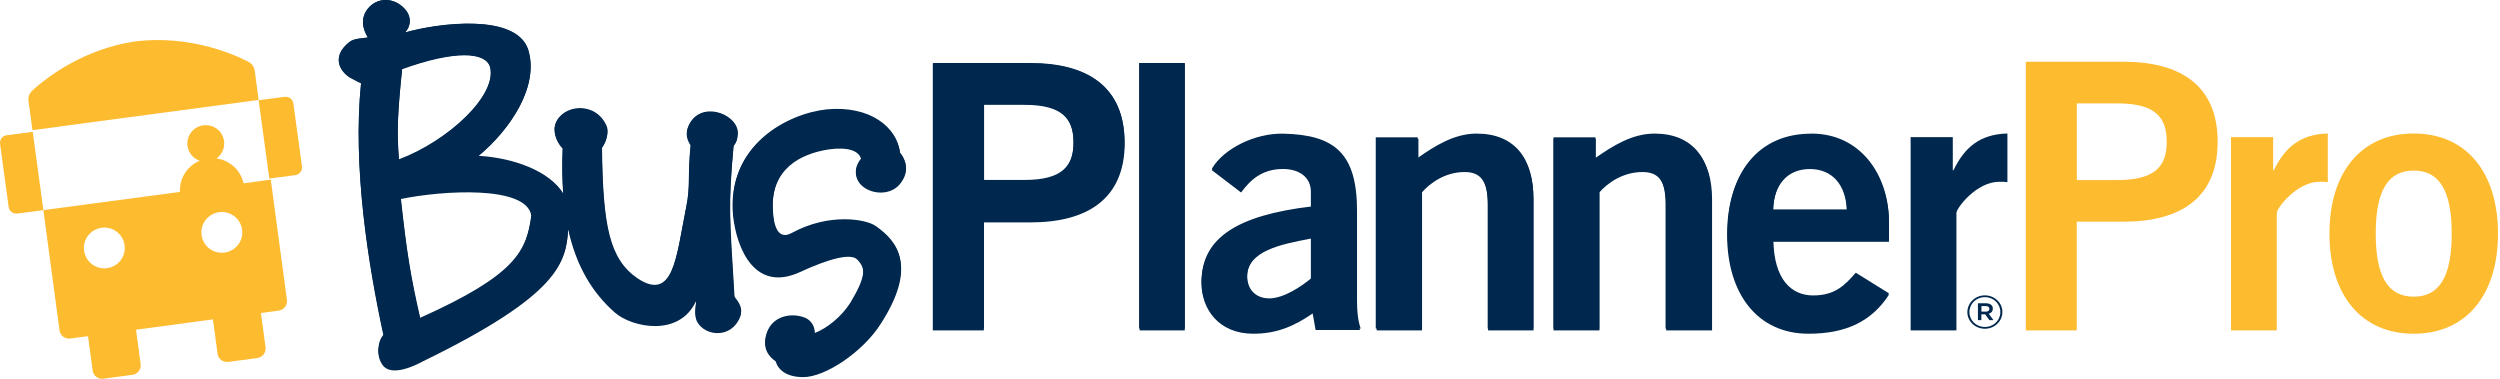 <svg xmlns="http://www.w3.org/2000/svg" width="330" height="50" viewBox="0 0 330 50" fill="none"><path d="M33.606 9.265C33.533 8.703 33.105 8.255 32.521 8.026C32.468 7.995 32.427 7.964 32.375 7.943C30.12 6.849 24.703 4.704 18.116 5.433L17.699 5.485C11.143 6.506 6.488 9.994 4.599 11.65C4.557 11.691 4.515 11.733 4.474 11.775C3.973 12.15 3.68 12.691 3.753 13.254L4.286 17.179L34.139 13.191L33.617 9.265H33.606Z" fill="#FDBB30"></path><path d="M0.897 17.84C0.336 17.913 -0.065 18.424 0.009 18.988L1.14 27.311C1.214 27.863 1.732 28.26 2.302 28.187L5.727 27.738L4.321 17.402L0.897 17.851V17.84Z" fill="#FDBB30"></path><path d="M28.539 20.942C29.273 20.44 29.703 19.562 29.577 18.621C29.399 17.294 28.172 16.364 26.84 16.541C25.508 16.719 24.574 17.942 24.752 19.259C24.878 20.2 25.529 20.931 26.357 21.224C24.731 21.893 23.662 23.523 23.756 25.331L5.727 27.735L7.856 43.612C7.95 44.291 8.579 44.783 9.272 44.689L11.621 44.375L12.229 48.911C12.324 49.601 12.953 50.082 13.645 49.988L17.484 49.476C18.176 49.382 18.659 48.755 18.564 48.065L17.956 43.518L28.109 42.159L28.717 46.696C28.811 47.385 29.441 47.866 30.133 47.772L33.972 47.26C34.653 47.166 35.146 46.539 35.052 45.849L34.444 41.313L36.793 40.999C37.485 40.905 37.968 40.278 37.873 39.588L35.744 23.711L32.147 24.192C31.759 22.436 30.301 21.14 28.549 20.91M14.128 35.397C12.649 35.595 11.296 34.561 11.097 33.087C10.897 31.613 11.936 30.265 13.415 30.066C14.893 29.868 16.257 30.902 16.446 32.376C16.645 33.85 15.607 35.209 14.128 35.397ZM29.64 33.338C28.161 33.536 26.798 32.502 26.609 31.028C26.41 29.554 27.448 28.206 28.927 28.007C30.406 27.809 31.769 28.843 31.958 30.317C32.157 31.791 31.119 33.15 29.64 33.338Z" fill="#FDBB30"></path><path d="M39.859 21.971L38.728 13.658C38.654 13.105 38.136 12.709 37.565 12.782L34.141 13.231L35.546 23.566L38.971 23.118C39.531 23.045 39.933 22.534 39.859 21.971Z" fill="#FDBB30"></path><path d="M96.851 19.213C97.27 18.67 97.322 18.377 97.385 17.781C97.689 15.282 93.039 13.263 91.196 16.055C90.484 17.185 90.547 18.074 91.196 19.088C90.778 23.124 91.196 24.442 90.6 27.297C89.29 33.78 88.934 39.897 84.17 36.75C80.421 34.188 79.583 29.733 79.468 19.454C80.18 18.502 80.358 17.195 80.065 16.599C78.578 13.274 74.232 13.807 73.342 16.306C73.038 17.08 73.279 18.45 74.295 19.517C74.201 21.713 74.232 23.72 74.379 25.571C72.557 22.601 67.876 20.834 63.101 20.562C67.384 17.059 71.258 11.287 69.708 6.477C68.043 1.719 57.865 3.026 53.456 4.281C54.231 3.507 54.409 2.2 53.394 1.133C51.959 -0.404 49.77 -0.352 48.566 1.133C47.624 2.325 47.791 3.695 48.566 4.94C47.854 5.055 46.723 5.055 46.126 5.536C43.56 7.554 44.995 9.635 46.482 10.346C47.016 10.639 47.372 10.816 47.665 10.942C46.535 21.943 48.618 34.899 50.639 44.164C49.864 45 49.624 46.788 50.514 47.97C51.708 49.57 54.975 47.907 55.75 47.489C74.012 38.653 74.724 34.407 75.007 30.11C76.086 34.993 78.211 38.454 81.185 41.047C83.447 43.013 89.699 44.31 91.898 39.563C91.961 40.033 91.542 41.34 92.076 42.292C93.144 44.195 96.6 44.488 97.731 41.633C98.202 40.326 96.956 39.312 96.956 39.134C96.307 28.436 96.129 27.182 96.841 19.224M53.09 9.07C60.053 6.571 64.096 6.811 64.703 8.777C65.708 12.521 59.163 18.586 52.671 21.023C52.367 17.394 52.493 14.842 53.09 9.07ZM55.467 41.947C54.21 36.478 53.676 33.215 52.912 26.136C58.389 25.006 69.583 24.296 70.169 28.332C69.52 33.09 68.201 36.237 55.467 41.947ZM118.8 20.134C119.46 20.907 120.046 22.277 118.978 23.814C117.732 25.78 114.747 25.54 113.501 24.055C112.611 22.863 112.967 21.796 113.679 20.897C113.449 19.715 111.951 19.182 109.396 19.538C105.585 20.134 101.836 22.152 102.014 27.443C102.066 29.765 102.663 31.72 104.454 30.779C109.459 28.039 114.339 28.938 115.585 29.827C118.559 31.898 120.999 35.108 116.234 42.543C113.857 46.286 108.915 49.559 106.056 49.559C103.794 49.559 102.726 48.556 102.422 47.478C101.469 46.83 100.631 45.69 101.228 43.913C101.94 41.769 104.38 41.183 106.286 41.947C106.998 42.25 107.595 43.024 107.532 43.965C109.197 43.317 111.051 41.821 112.234 39.981C114.37 36.415 114.318 35.233 113.124 34.041C112.286 33.215 109.49 33.926 105.626 35.704C99.731 38.444 97.291 32.734 96.82 28.28C95.93 19.119 104.024 14.968 109.145 14.435C114.862 13.901 118.433 16.808 118.789 20.144M136.015 8.317H123.177V43.369H129.889V29.189H136.015C143.597 29.189 148.414 26.031 148.414 18.753C148.414 11.475 143.597 8.317 136.015 8.317ZM135.24 23.752H129.9V13.755H135.24C140.288 13.755 141.701 15.648 141.701 18.753C141.701 21.859 140.288 23.752 135.24 23.752ZM150.362 8.317H156.393V43.369H150.362V8.317ZM179.127 27.84C179.127 20.27 176.216 17.791 169.41 17.645C165.713 17.551 161.535 19.59 159.975 22.256L163.86 25.216C165.032 23.616 166.582 22.11 169.399 22.11C171.535 22.11 173.096 23.177 173.096 25.122V27.255C163.284 28.426 158.613 31.427 158.613 37.157C158.613 40.608 160.896 43.86 165.462 43.86C168.624 43.86 170.907 42.836 173.337 41.183L173.724 43.369H179.609C179.222 42.25 179.127 40.985 179.127 39.73V27.84ZM173.096 36.718C171.829 37.785 169.451 39.385 167.556 39.385C165.849 39.385 164.634 38.318 164.634 36.425C164.634 32.881 169.064 32.054 173.096 31.281V36.718ZM202.406 26.084V43.369H196.374V26.962C196.374 23.564 195.306 22.497 193.264 22.497C190.636 22.497 188.646 24.003 187.63 25.163V43.369H181.599V18.126H187.138V20.845C189.369 19.287 191.945 17.634 194.908 17.634C199.966 17.634 202.396 20.939 202.396 26.084M225.884 26.084V43.369H219.852V26.962C219.852 23.564 218.784 22.497 216.742 22.497C214.113 22.497 212.113 24.003 211.098 25.163V43.369H205.066V18.126H210.605V20.845C212.846 19.287 215.422 17.634 218.386 17.634C223.444 17.634 225.873 20.939 225.873 26.084M239.036 17.645C232.177 17.645 228.051 22.748 228.051 30.758C228.051 38.768 232.188 43.86 238.743 43.86C243.602 43.86 247.005 42.302 249.34 38.716L244.963 35.997C243.455 37.743 242.146 38.998 239.329 38.998C236.512 38.998 234.177 36.959 234.083 31.72H249.34V29.242C249.34 23.177 245.644 17.593 239.036 17.634M234.072 27.642C234.167 24.149 236.01 22.11 238.931 22.11C241.853 22.11 243.696 24.149 243.801 27.642H234.083H234.072Z" fill="#00274D"></path><path d="M96.803 19.317C97.221 18.781 97.274 18.477 97.336 17.878C97.64 15.366 92.994 13.338 91.153 16.144C90.441 17.279 90.504 18.172 91.153 19.191C90.734 23.247 91.153 24.571 90.556 27.44C89.249 33.955 88.893 40.102 84.132 36.939C80.386 34.375 79.549 29.888 79.434 19.559C80.146 18.603 80.324 17.289 80.031 16.701C78.545 13.359 74.203 13.895 73.314 16.396C73.01 17.174 73.251 18.55 74.266 19.622C74.171 21.829 74.203 23.846 74.349 25.706C72.529 22.722 67.852 20.946 63.081 20.673C67.36 17.153 71.231 11.363 69.683 6.519C68.019 1.738 57.849 3.051 53.444 4.302C54.219 3.524 54.397 2.211 53.382 1.139C51.948 -0.406 49.761 -0.353 48.558 1.139C47.606 2.337 47.784 3.703 48.558 4.964C47.847 5.079 46.717 5.079 46.12 5.563C43.567 7.591 44.99 9.682 46.476 10.407C47.01 10.701 47.365 10.88 47.658 11.006C46.528 22.06 48.611 35.079 50.64 44.389C49.866 45.23 49.626 47.026 50.525 48.214C51.718 49.821 54.983 48.151 55.757 47.73C74.004 38.851 74.716 34.585 74.998 30.266C76.076 35.173 78.2 38.652 81.161 41.258C83.421 43.233 89.667 44.536 91.864 39.765C91.927 40.238 91.509 41.552 92.042 42.508C93.12 44.42 96.562 44.715 97.692 41.846C98.163 40.532 96.918 39.513 96.918 39.345C96.269 28.596 96.091 27.335 96.803 19.338M53.078 9.135C60.036 6.624 64.075 6.866 64.671 8.831C65.676 12.592 59.136 18.687 52.649 21.135C52.346 17.5 52.471 14.925 53.068 9.135M55.453 42.161C54.198 36.666 53.664 33.387 52.89 26.273C58.362 25.139 69.547 24.424 70.133 28.48C69.484 33.261 68.166 36.424 55.443 42.161" fill="#00274D"></path><path d="M109.136 14.602C103.996 15.136 95.87 19.303 96.763 28.465C97.247 32.935 99.696 38.641 105.604 35.909C109.494 34.118 112.3 33.406 113.131 34.244C114.329 35.438 114.382 36.621 112.237 40.191C111.039 42.034 109.189 43.531 107.517 44.18C107.58 43.227 106.981 42.452 106.266 42.159C104.353 41.385 101.904 41.981 101.189 44.128C100.59 45.918 101.431 47.049 102.387 47.698C102.692 48.766 103.764 49.781 106.035 49.781C108.905 49.781 113.867 46.504 116.253 42.756C121.036 35.322 118.587 32.098 115.601 30.025C114.35 29.135 109.441 28.234 104.427 30.977C102.629 31.93 102.04 29.962 101.977 27.637C101.799 22.34 105.562 20.319 109.388 19.722C111.953 19.366 113.446 19.9 113.688 21.083C112.973 21.973 112.616 23.052 113.509 24.245C114.76 25.732 117.756 25.973 119.007 24.004C120.09 22.465 119.491 21.094 118.828 20.319C118.471 16.99 114.886 14.069 109.147 14.602" fill="#00274D"></path><path d="M136.004 8.371H123.129V43.613H129.866V29.357H136.015C143.624 29.357 148.459 26.181 148.459 18.864C148.459 11.546 143.624 8.371 136.015 8.371M135.227 23.89H129.856V13.838H135.227C140.303 13.838 141.712 15.741 141.712 18.864C141.712 21.986 140.293 23.89 135.227 23.89Z" fill="#00274D"></path><path d="M156.385 8.371H150.438V43.613H156.385V8.371Z" fill="#00274D"></path><path d="M179.049 28.036C179.049 20.467 176.146 17.989 169.359 17.843C165.673 17.749 161.507 19.787 159.951 22.453L163.825 25.412C164.994 23.812 166.54 22.307 169.349 22.307C171.479 22.307 173.035 23.373 173.035 25.318V27.45C163.251 28.621 158.594 31.621 158.594 37.35C158.594 40.8 160.87 44.051 165.423 44.051C168.576 44.051 170.852 43.037 173.275 41.375L173.661 43.56H179.519C179.133 42.441 179.039 41.176 179.039 39.922V28.036H179.049ZM173.035 36.922C171.771 37.988 169.401 39.598 167.511 39.598C165.809 39.598 164.598 38.532 164.598 36.639C164.598 33.095 169.015 32.27 173.035 31.496V36.932V36.922Z" fill="#00274D"></path><path d="M194.963 17.85C192.014 17.85 189.45 19.505 187.231 21.055V18.332H181.719V43.611H187.71V25.38C188.732 24.207 190.711 22.709 193.327 22.709C195.359 22.709 196.422 23.777 196.422 27.181V43.611H202.424V26.301C202.424 21.149 200.006 17.84 194.973 17.84" fill="#00274D"></path><path d="M218.462 17.85C215.482 17.85 212.891 19.505 210.637 21.055V18.332H205.066V43.611H211.132V25.38C212.154 24.207 214.165 22.709 216.808 22.709C218.851 22.709 219.926 23.777 219.926 27.181V43.611H225.992V26.301C225.992 21.149 223.548 17.84 218.462 17.84" fill="#00274D"></path><path d="M239.001 17.851C232.117 17.851 227.977 22.951 227.977 30.956C227.977 38.962 232.128 44.051 238.707 44.051C243.583 44.051 246.999 42.494 249.342 38.909L244.949 36.192C243.436 37.937 242.122 39.191 239.295 39.191C236.468 39.191 234.125 37.154 234.03 31.918H249.342V29.441C249.342 23.379 245.632 17.798 239.001 17.84M234.019 27.842C234.114 24.351 235.964 22.313 238.896 22.313C241.828 22.313 243.678 24.351 243.783 27.842H234.03H234.019Z" fill="#00274D"></path><path d="M259.691 41.201C259.691 39.992 260.718 38.988 262.004 38.988C263.29 38.988 264.317 39.982 264.317 41.181C264.317 42.39 263.29 43.394 262.004 43.394C260.718 43.394 259.691 42.4 259.691 41.201ZM264.047 41.191C264.047 40.105 263.171 39.224 262.004 39.224C260.837 39.224 259.962 40.115 259.962 41.191C259.962 42.277 260.837 43.158 262.004 43.158C263.171 43.158 264.047 42.267 264.047 41.191ZM261.096 40.033H262.155C262.674 40.033 263.052 40.269 263.052 40.74C263.052 41.109 262.826 41.334 262.512 41.416L263.139 42.256H262.599L262.037 41.488H261.539V42.256H261.086V40.023L261.096 40.033ZM262.123 41.14C262.426 41.14 262.599 40.986 262.599 40.771C262.599 40.535 262.426 40.402 262.123 40.402H261.55V41.13H262.123V41.14Z" fill="#00274D"></path><path d="M267.409 43.611V8.148H280.283C287.892 8.148 292.729 11.339 292.729 18.706C292.729 26.074 287.902 29.264 280.283 29.264H274.132V43.611H267.398H267.409ZM274.143 23.765H279.511C284.588 23.765 286.005 21.855 286.005 18.706C286.005 15.558 284.588 13.648 279.511 13.648H274.143V23.765Z" fill="#FDBB30"></path><path d="M294.492 43.612V18.103H300.057V22.474H300.15C301.609 19.434 303.662 17.715 307.268 17.621V24.046C306.976 23.993 306.632 23.993 306.194 23.993C303.172 23.993 300.536 27.473 300.536 28.112V43.612H294.492Z" fill="#FDBB30"></path><path d="M318.612 17.621C325.551 17.621 329.735 22.755 329.735 30.837C329.735 38.919 325.551 44.053 318.612 44.053C311.673 44.053 307.488 38.919 307.488 30.837C307.488 22.755 311.673 17.621 318.612 17.621ZM318.612 22.514C315.216 22.514 313.597 25.16 313.597 30.837C313.597 36.514 315.216 39.16 318.612 39.16C322.007 39.16 323.627 36.514 323.627 30.837C323.627 25.16 321.997 22.514 318.612 22.514Z" fill="#FDBB30"></path><path d="M252.203 43.612V18.103H257.768V22.474H257.861C259.32 19.434 261.373 17.715 264.978 17.621V24.046C264.687 23.993 264.343 23.993 263.905 23.993C260.883 23.993 258.247 27.473 258.247 28.112V43.612H252.203Z" fill="#00274D"></path></svg>